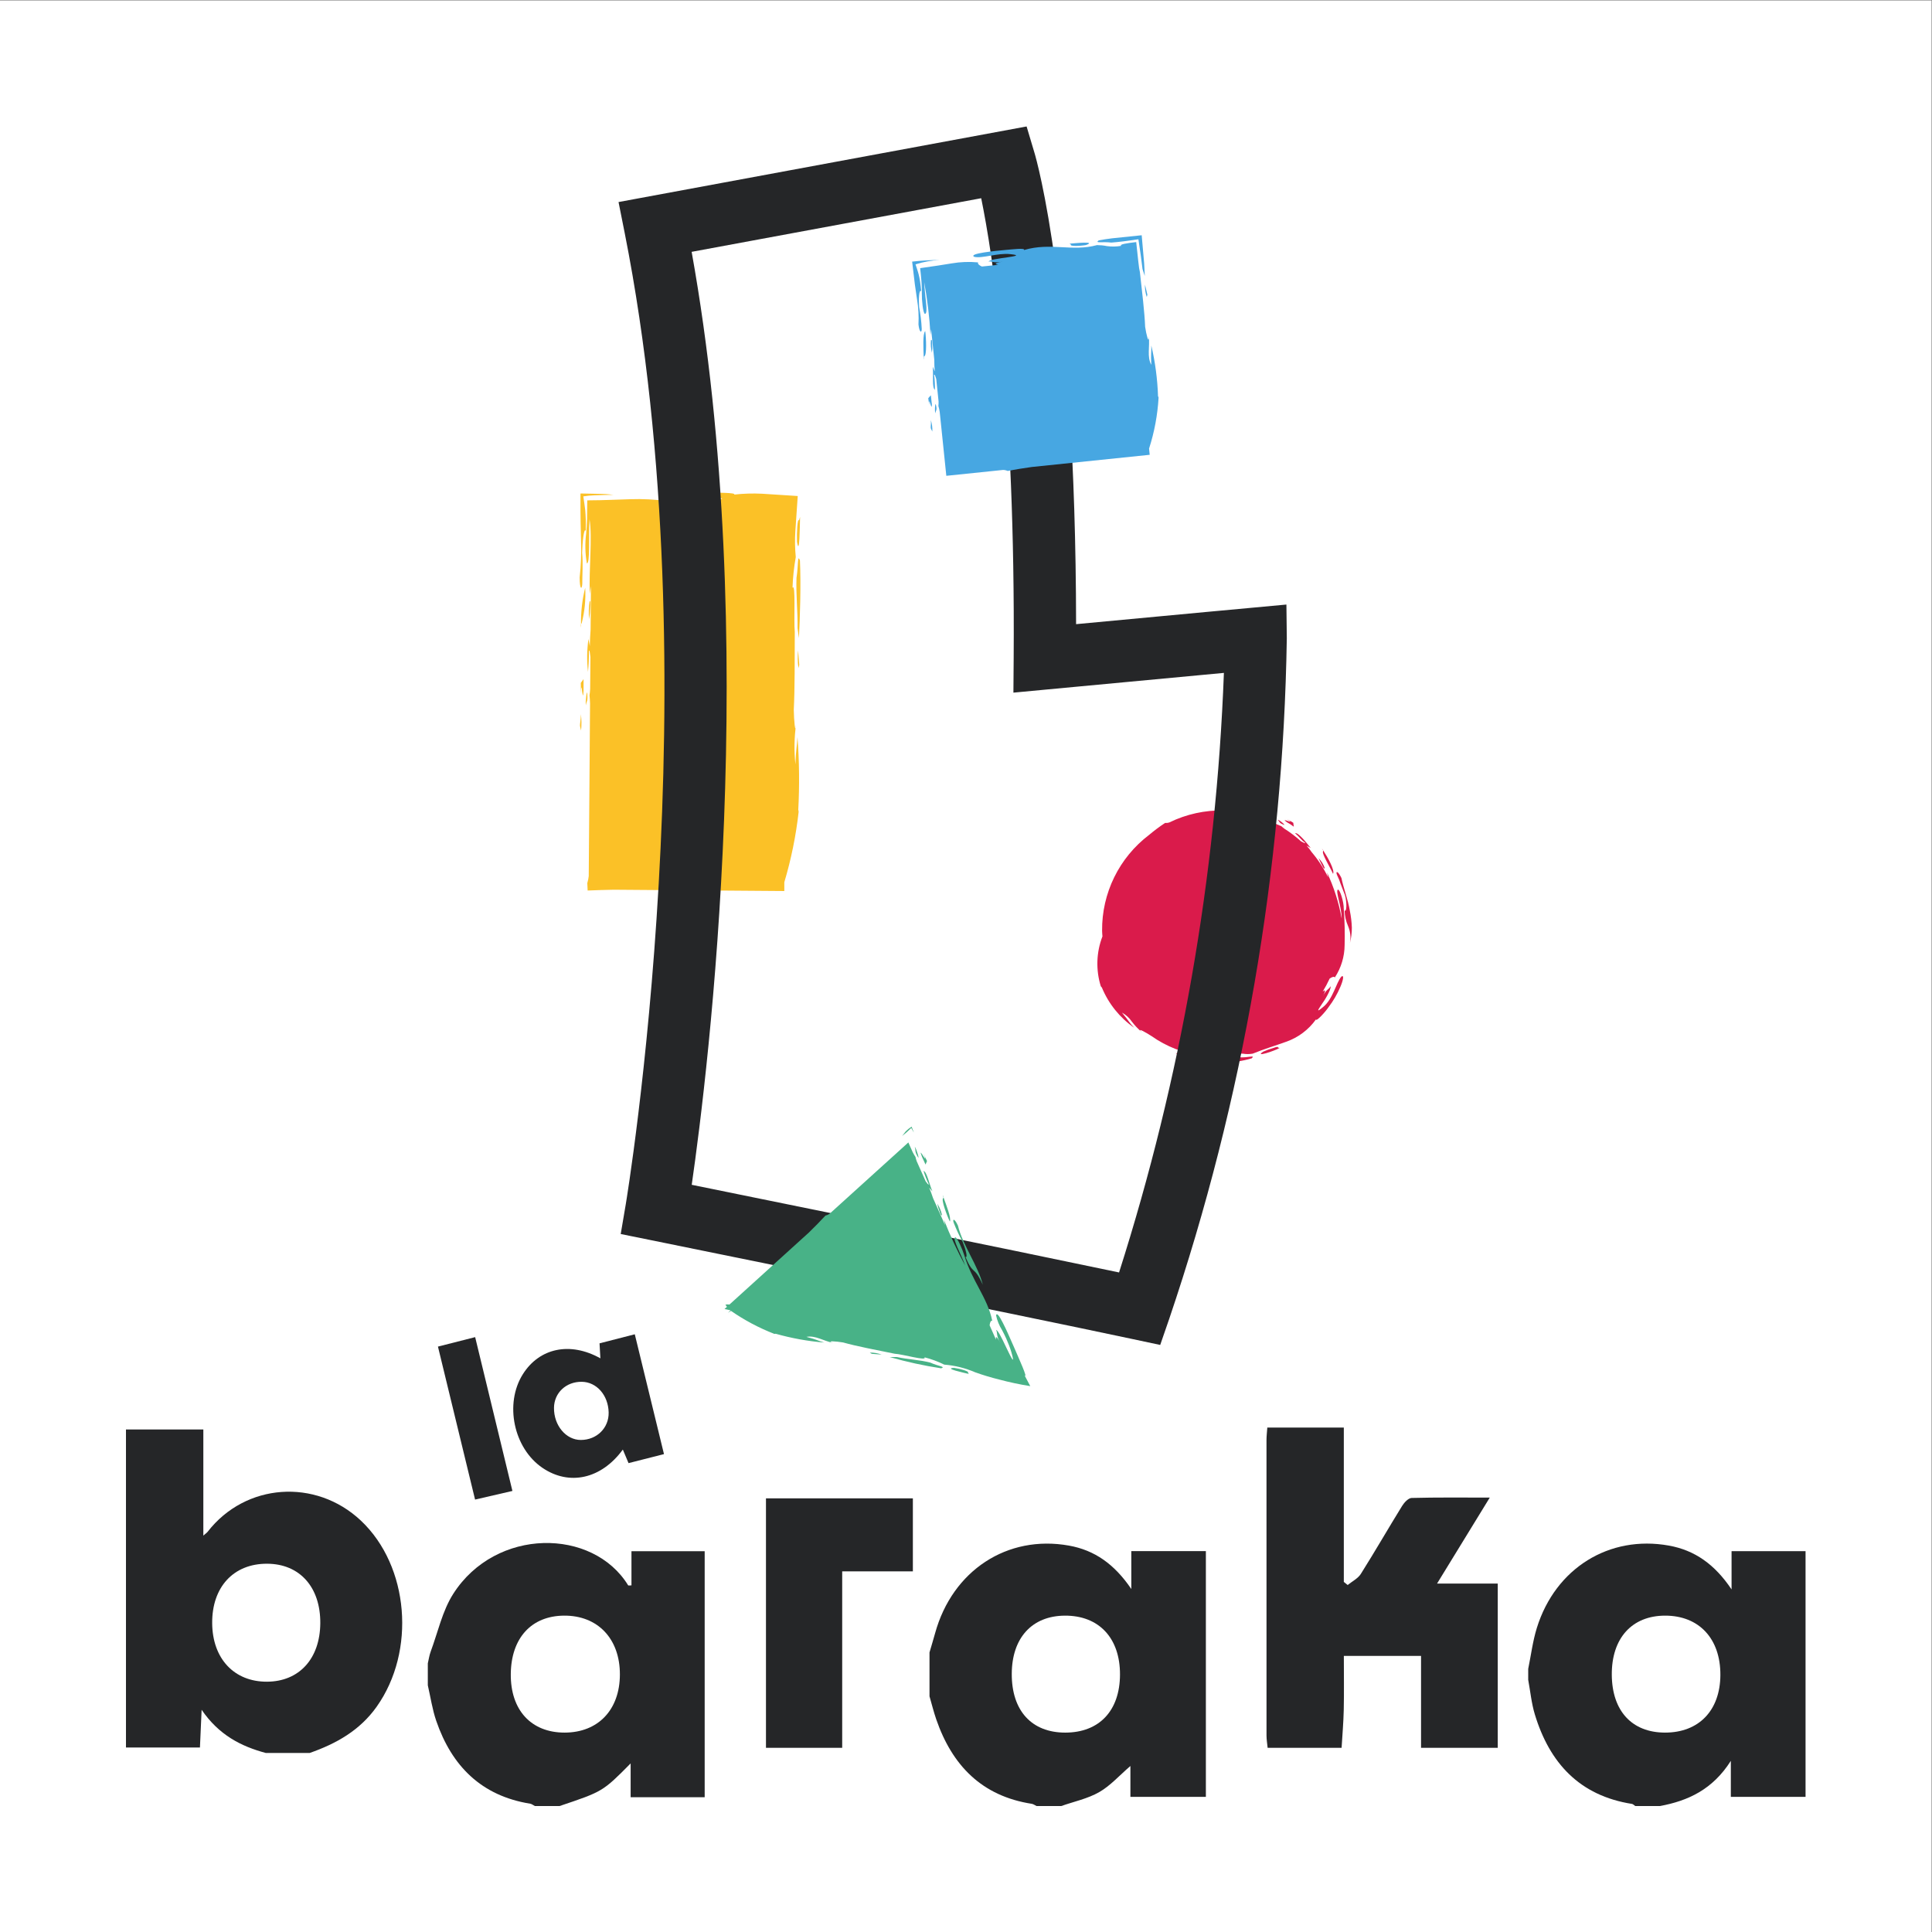 <?xml version="1.0" encoding="UTF-8" standalone="no"?>
<!-- Created with Inkscape (http://www.inkscape.org/) -->
<svg xmlns:inkscape="http://www.inkscape.org/namespaces/inkscape" xmlns:sodipodi="http://sodipodi.sourceforge.net/DTD/sodipodi-0.dtd" xmlns="http://www.w3.org/2000/svg" xmlns:svg="http://www.w3.org/2000/svg" version="1.1" id="svg2" width="613.333" height="613.333" viewBox="0 0 613.333 613.333" sodipodi:docname="the-vector-converter-1280-gWNSOHxmtqNFaQhS.eps">
  <rect x="0" y="0" width="613.333" height="613.333" fill="#808080" stroke="none"/>
  <defs id="defs6"></defs>
  <g id="g8" inkscape:groupmode="layer" inkscape:label="ink_ext_XXXXXX" transform="matrix(1.333,0,0,-1.333,0,613.333)">
    <g id="g10" transform="scale(0.1)">
      <path d="M 4600,0 H 0 V 4600 H 4600 V 0" style="fill:#ffffff;fill-opacity:1;fill-rule:nonzero;stroke:none" id="path12"></path>
      <path d="m 3032.14,2105.2 c -8.08,-2.23 -15.94,-5.13 -23.55,-8.51 -22.98,-14.78 27.74,1.79 38.84,8.77 l -3.82,0.78 c 1.04,2.73 -4.32,1.63 -11.51,-1.04" style="fill:#da1b4b;fill-opacity:1;fill-rule:nonzero;stroke:none" id="path14"></path>
      <path d="m 3193.35,2494.62 c 2.92,-7.55 5.55,-14.35 9.55,-24.84 5.17,-16.86 4.45,-42.63 -0.75,-36.77 0.35,-12.94 3.18,-25.68 8.41,-37.5 5.45,-12.79 6.94,-26.92 4.3,-40.59 3.15,12.18 4.68,24.72 4.64,37.25 -0.49,13.59 -2.15,27.06 -4.86,40.37 -4.65,27.43 -14.92,53.02 -19.94,77.59 -8.74,18.29 -14.33,16.82 -10.61,7.45 3.69,-7.47 6.81,-15.27 9.3,-23.25" style="fill:#da1b4b;fill-opacity:1;fill-rule:nonzero;stroke:none" id="path16"></path>
      <path d="m 3150.92,2572.85 c -3.43,-4.31 17.06,-37.55 23.8,-52.78 4.69,8.55 -13.08,39.98 -23.35,55.61 0,-1.2 -1.16,-1.32 -0.45,-2.71" style="fill:#da1b4b;fill-opacity:1;fill-rule:nonzero;stroke:none" id="path18"></path>
      <path d="m 3151.39,2575.52 c 0,0.86 -0.63,2.12 -3.45,5.06 1,-1.34 2.19,-3.1 3.45,-5.06" style="fill:#da1b4b;fill-opacity:1;fill-rule:nonzero;stroke:none" id="path20"></path>
      <path d="m 3154.98,2533.68 c -2.98,8.96 -8.08,17.13 -14.85,23.74 1.38,-3.08 3.1,-5.74 4.22,-8.86 2.47,-3.9 8.53,-19.78 10.63,-14.88" style="fill:#da1b4b;fill-opacity:1;fill-rule:nonzero;stroke:none" id="path22"></path>
      <path d="m 3065.04,2642.85 c 5.67,-3.08 11.06,-6.59 16.19,-10.55 l -1.19,9.31 c -4.67,3.38 -10,5.67 -14.94,8.59 25.13,-15.82 -20.51,6.84 0,-7.31" style="fill:#da1b4b;fill-opacity:1;fill-rule:nonzero;stroke:none" id="path24"></path>
      <path d="m 3016.45,2675.36 h -7.43 c 8.16,-3.83 16.67,-6.98 25.41,-9.3 -8.9,4.3 -13.1,8.89 -17.98,9.3" style="fill:#da1b4b;fill-opacity:1;fill-rule:nonzero;stroke:none" id="path26"></path>
      <path d="m 3055.65,2637.65 c 10.31,-5.58 -8.24,11.36 -13.36,11.3 6.16,-4.45 2.67,-6.98 13.36,-11.3" style="fill:#da1b4b;fill-opacity:1;fill-rule:nonzero;stroke:none" id="path28"></path>
      <path d="m 2804.77,2089.5 c 8.08,-2.02 16.26,-3.43 24.53,-4.24 -9.37,3.69 -19.15,6.36 -29.15,7.87 l 4.62,-3.63" style="fill:#da1b4b;fill-opacity:1;fill-rule:nonzero;stroke:none" id="path30"></path>
      <path d="m 2950.38,2083.24 c -27.69,-4.51 -55.84,-5.7 -83.8,-3.49 l -17.4,-1.09 28.81,-5.61 c 10.82,-1.28 22.64,-1.86 34.68,-2.45 23.12,0.06 46.14,3.45 68.31,10.06 9.55,9.03 -8.9,0.66 -30.35,2.58" style="fill:#da1b4b;fill-opacity:1;fill-rule:nonzero;stroke:none" id="path32"></path>
      <path d="m 2621.64,2252.35 c 1.14,-1.54 2.12,-2.88 2.38,-2.7 15.92,-38.78 42.66,-72.12 77.07,-96.04 -12.68,12.79 -11.35,14.77 -29.11,36 9.56,-5.29 17.66,-12.72 23.76,-21.74 7.18,-9.39 15.37,-17.94 24.45,-25.51 -15.2,13.45 8.37,0.31 22.55,-8.9 35.11,-24.77 75.72,-40.61 118.35,-46.2 6.86,-0.17 13.74,-0.7 20.52,-1.64 l 26.06,-0.91 c 16.83,0.4 29.96,2.71 25.12,6.22 9.16,1.04 18.37,1.29 27.57,0.8 7.68,-1.29 15.47,-1.23 23.11,0.14 27.79,11.47 53.04,18.61 79.53,28.29 28.61,9.94 53.41,28.55 71,53.22 0.62,-6.22 22.74,18.27 29.88,29.04 11.37,14.86 20.82,31.07 28.13,48.29 7.3,16.86 9.32,29.74 2.51,24.66 -12.39,-14.49 -19.98,-53.58 -43.43,-72.41 -19.05,-15.9 -11.23,-5.68 -1.09,9.79 10.92,15.06 21.58,37.25 18.31,39.37 -2.04,-6.69 -10.18,-6.39 -18.61,-25.22 9.3,18.63 5.69,17.08 0.37,12.71 6.14,10 11.67,20.37 16.57,31.04 5.77,3.92 10.41,5.53 12.39,2.7 14.96,22.87 23.06,49.63 23.26,76.96 0.78,28.98 0.08,57.98 -2.08,86.9 0.37,15.06 -8.86,45.49 -13.69,45.27 -7.25,-1.64 9.3,-42.29 8.69,-68.9 -6.69,37.92 -18.43,74.75 -34.82,109.57 0.88,-3.9 1.66,-7.63 2.57,-11.43 -10.47,21.56 -23.57,41.72 -39.08,59.96 -3.67,5.52 -7.75,10.7 -12.24,15.54 l 10,-5.6 c -6.86,8 -13.74,17.31 -20.56,24.11 -6.83,6.81 -12.38,12.12 -16.89,11.16 10.87,-9.12 12.77,-14.53 24,-22.65 0.32,-3.08 -6.23,1.83 -9.7,3.12 -12.3,11.22 -25.57,21.35 -39.69,30.2 -2.56,2.05 -5.19,4.05 -7.11,5.94 l -9.87,4.13 c -79.89,42.81 -175.44,44.63 -256.87,4.92 -3.35,-1.15 -6.84,-1.58 -10.31,-1.29 -13.18,-8.74 -25.84,-18.23 -37.92,-28.39 -71.39,-54.12 -112.94,-138.86 -112,-228.44 0,-4.49 0.57,-8.88 0.81,-13.34 -14.65,-37.97 -16,-79.76 -3.94,-118.64" style="fill:#da1b4b;fill-opacity:1;fill-rule:nonzero;stroke:none" id="path34"></path>
      <path d="m 1898.1,3310.8 c 3.08,-18.62 4.69,-9.31 5.67,7 0.37,8.51 0.73,18.12 1.06,26.94 0.25,10.57 0.43,20.04 0.57,25.34 l -2.43,-8.14 c -3.79,6.02 -5.75,-30.04 -4.87,-51.14" style="fill:#fbc127;fill-opacity:1;fill-rule:nonzero;stroke:none" id="path36"></path>
      <path d="m 1386.71,3210.16 c 0,21.27 2,50.23 -0.33,74.47 0.57,25.06 4.45,61.68 8.69,52.23 0.25,11.35 0.15,20.1 0,27 -0.28,8.06 -0.73,16.76 -1.32,22.67 -1.33,12.58 -3.02,20.31 -4.55,32.5 8.92,1.38 17.88,2.24 26.9,2.55 l 24.3,0.79 20.78,0.29 -12.39,1.35 -6.37,0.48 -11.47,0.45 -48.53,0.94 c 0,-12.73 0,-25.63 0,-38.9 0,-10.32 0.12,-20.73 0.37,-31.22 0.33,-14.74 0.69,-29.76 1.02,-44.41 0.94,-28.47 -0.14,-56.96 -3.31,-85.25 -0.02,-28.47 5.15,-30.49 6.21,-15.94" style="fill:#fbc127;fill-opacity:1;fill-rule:nonzero;stroke:none" id="path38"></path>
      <path d="m 1385.42,3117.42 c 7.04,27.43 9.82,55.78 8.25,84.07 -7,-28.11 -10.35,-56.97 -10,-85.89 0.67,0.64 1.49,0 1.75,1.82" style="fill:#fbc127;fill-opacity:1;fill-rule:nonzero;stroke:none" id="path40"></path>
      <path d="m 1383.03,3106.09 c 0.25,2.62 0.43,5.92 0.68,9.56 -0.64,-0.68 -1.13,-2.56 -0.68,-9.56" style="fill:#fbc127;fill-opacity:1;fill-rule:nonzero;stroke:none" id="path42"></path>
      <path d="m 1404.14,3168.99 c -2.11,-14.22 -2.49,-28.61 -1.19,-42.92 l 1.94,14.8 c 0,7.1 3.41,32.96 -0.9,28.17" style="fill:#fbc127;fill-opacity:1;fill-rule:nonzero;stroke:none" id="path44"></path>
      <path d="m 1383.54,2949.97 c 1.07,42.98 4.19,-30.7 6.21,5.36 v 28.41 l -6.63,-9.04 0.42,-24.73" style="fill:#fbc127;fill-opacity:1;fill-rule:nonzero;stroke:none" id="path46"></path>
      <path d="m 1381.48,2871.29 2.33,-10 c 1.39,12.98 1.28,26.04 -0.37,38.98 0.02,-14.23 -2.86,-22.21 -1.96,-28.98" style="fill:#fbc127;fill-opacity:1;fill-rule:nonzero;stroke:none" id="path48"></path>
      <path d="m 1398.75,2947.27 c -0.43,17.61 -5.29,-19.24 -3.41,-25.86 1.43,11.11 4.74,8.49 3.41,25.86" style="fill:#fbc127;fill-opacity:1;fill-rule:nonzero;stroke:none" id="path50"></path>
      <path d="m 1901.59,3009.99 1.87,7.69 -2.75,34.68 c -1.43,-14.13 -1.14,-28.35 0.86,-42.39" style="fill:#fbc127;fill-opacity:1;fill-rule:nonzero;stroke:none" id="path52"></path>
      <path d="m 1896.91,3225.22 c -1.51,-39.47 3.08,-80.7 2.53,-120.04 l 3.25,-23.88 c 2.49,46.9 5.06,129.31 2.39,185.37 -6.21,15.96 -3.37,-11.65 -8.17,-41.45" style="fill:#fbc127;fill-opacity:1;fill-rule:nonzero;stroke:none" id="path54"></path>
      <path d="m 1899.24,2845.96 c -1.49,-25.35 -3.39,-25.86 -4.92,-65.16 -3.41,32 -2.84,64.3 1.67,96.2 -1.98,-28.98 -5.18,9.13 -5.57,33.9 2.49,46.9 2.19,121.37 2.37,185.38 -2.76,27.57 2.69,117.94 -5.39,104.96 0.88,24.55 3.45,49.04 7.76,73.23 -2,20.51 -2.35,41.16 -1,61.74 1.69,25.22 3.73,54.2 5.69,83.63 l -85.39,5.49 c -21.98,1.06 -44.04,0.41 -65.92,-2.06 5.75,4.69 -40.35,4.37 -58.23,4.88 -39.2,0.61 -131.86,1.79 -111.53,-7.27 26.71,-6.2 80.69,3.08 121.61,-3.12 70.44,-10.12 -73.65,-3.08 -74.86,-11.16 15.62,-2.51 31.41,-3.68 47.21,-3.45 -32.12,-1.49 -26.82,-3.68 -16.61,-6.04 l -55.21,0.44 c -9.31,3.58 -13.92,7.19 -11.14,10.07 -29.6,4.14 -59.45,5.69 -89.29,4.61 l -44.92,-1.51 -26.19,-0.8 -30.79,-0.41 c 0,-14.36 -0.33,-28.73 -0.47,-44.04 -0.37,-11.47 -1.07,-23.26 -2.19,-35.41 -2.92,-23.47 -2.37,-47.22 1.7,-70.51 8.06,-1.29 3.94,65.17 6.42,104.86 6.98,-44.25 -1.71,-117.8 0.52,-177.52 l 2.85,18.62 -0.85,-103.5 c -0.94,-13.43 -1.72,-26.73 -1.88,-39.53 l -3.25,16.86 c -3.67,-25.98 -4.02,-52.29 -1.08,-78.33 1.63,16.69 2.31,33.47 2.06,50.25 2.1,3.79 2.7,-9.58 3.76,-14.88 l -0.7,-76.33 c -0.4,-5.33 -0.81,-10.64 -1.55,-14.94 0.64,-4.76 1.02,-11.61 1.31,-19.29 l -3.12,-411.14 c -0.58,-5.65 -1.76,-11.24 -3.45,-16.67 l 0.83,-17.7 c 22.19,0.92 42.13,1.49 62.09,1.88 l 406.3,-3.1 v 12 8.9 c 16.31,54.75 27.74,110.82 34.12,167.6 -0.26,2.61 -0.57,4.89 -0.89,4.83 3.12,57.78 2.49,115.72 -1.88,173.44" style="fill:#fbc127;fill-opacity:1;fill-rule:nonzero;stroke:none" id="path56"></path>
      <path d="m 1647.39,1779.49 c 194.46,-39.47 748.44,-152.09 1017.7,-208.74 147.53,462.44 231.54,942.79 249.68,1427.87 -84.15,-7.82 -229.36,-21.37 -419.53,-39.33 l -81.76,-7.69 0.62,82.06 c 4.26,617.48 -50.09,962.27 -77.33,1095.41 l -689.58,-127.68 c 165.86,-922.15 39.84,-1946.85 0.18,-2222.02 m 1115.72,-381.26 -64.23,13.67 c -278.27,59.41 -1141.47,234.44 -1150.17,236.23 l -70.41,14.27 12.02,70.84 c 2.11,12.39 207.95,1251.93 -2.55,2313.2 l -14.67,73.65 971.83,180.03 19.05,-63.84 c 4.14,-13.82 97.9,-336.99 98.8,-1121.47 262.84,24.81 420.79,39.28 420.79,39.28 l 80.1,7.43 0.94,-80.45 c -8.65,-551.53 -103.12,-1098.33 -280.07,-1620.8 l -21.43,-62.04" style="fill:#252628;fill-opacity:1;fill-rule:nonzero;stroke:none" id="path58"></path>
      <path d="m 2272.15,1343.47 c -26.04,-1.1 23.55,-11.65 35.31,-14.51 l -2.31,2.92 c 4.76,3.1 -18.81,9.69 -33,11.59" style="fill:#48b287;fill-opacity:1;fill-rule:nonzero;stroke:none" id="path60"></path>
      <path d="m 2292.5,1643.79 c 6.57,-15.53 13.33,-39.86 6.73,-35.8 19.74,-46.94 19.37,-18.22 41.33,-66.49 -10.73,44.61 -47.84,93.72 -59.2,140.78 -8,17.57 -13.39,16.63 -10.21,7.29 6.04,-15.74 13.17,-31.05 21.35,-45.76" style="fill:#48b287;fill-opacity:1;fill-rule:nonzero;stroke:none" id="path62"></path>
      <path d="m 2246.07,1747.2 c -4.82,-3.43 8.73,-40.2 16.1,-55.27 3.9,7.86 -8.88,39.84 -14.98,57.13 -0.43,-0.67 -1.39,-0.63 -1.08,-1.82" style="fill:#48b287;fill-opacity:1;fill-rule:nonzero;stroke:none" id="path64"></path>
      <path d="m 2245.05,1755.16 c 0.51,-1.73 1.28,-3.84 2.1,-6.22 0.39,0.69 0.31,2.08 -2.1,6.22" style="fill:#48b287;fill-opacity:1;fill-rule:nonzero;stroke:none" id="path66"></path>
      <path d="m 2243.4,1707.63 c -2.11,9.55 -5.88,18.65 -11.19,26.88 l 2.41,-9.9 c 2.02,-4.37 6.18,-21.74 8.78,-16.98" style="fill:#48b287;fill-opacity:1;fill-rule:nonzero;stroke:none" id="path68"></path>
      <path d="m 2204.19,1827.72 3.57,8.32 -8.61,17.94 2.92,-7 c 0.38,-1.12 0.75,-2.06 1.02,-2.88 0.43,-1.42 0.45,-2.02 0.2,-2.02 -0.24,0 -1.9,1.68 -4.2,5.29 -4.88,7.88 -9.68,15.27 -3.13,-1.67 l 8.23,-17.98" style="fill:#48b287;fill-opacity:1;fill-rule:nonzero;stroke:none" id="path70"></path>
      <path d="m 2176.33,1904.6 c -2.12,4.69 -3.82,9.3 -5.24,13.36 -5.13,-3.2 -9.86,-6.98 -14.13,-11.24 l -8.41,-10.98 c 7.62,5.94 14.86,12.33 21.7,19.1 1.82,-3.51 3.75,-6.9 5.92,-10.24" style="fill:#48b287;fill-opacity:1;fill-rule:nonzero;stroke:none" id="path72"></path>
      <path d="m 2178.52,1870.19 c 3.08,-10.41 -0.39,-10.96 6.51,-22.68 6.71,-13.65 -2.54,18.62 -6.51,22.68" style="fill:#48b287;fill-opacity:1;fill-rule:nonzero;stroke:none" id="path74"></path>
      <path d="m 2076.14,1376.98 23.62,-1.83 c -9.09,3.28 -18.68,4.91 -28.35,4.75 l 4.73,-2.92" style="fill:#48b287;fill-opacity:1;fill-rule:nonzero;stroke:none" id="path76"></path>
      <path d="m 2135.21,1369.31 h -16.57 c 40.3,-11.57 81.32,-20.55 122.8,-26.86 11.91,3.98 -7.05,4.86 -25.86,13.61 -25.96,6.74 -54.35,7.6 -80.33,13.35" style="fill:#48b287;fill-opacity:1;fill-rule:nonzero;stroke:none" id="path78"></path>
      <path d="m 2439.57,1326.25 c 10.63,-11.98 -15.15,44.22 -24.29,65.71 l -14.84,33.53 c -3.88,8.56 -8.08,17.56 -12.06,25.23 -7.9,15.51 -14.84,25.74 -16.16,17.57 2.73,-12.32 7.55,-24.14 14.24,-34.86 3.43,-6.61 7.04,-13.47 10.08,-20.47 l 6.52,-15.75 c 2.18,-5.7 4.12,-11.29 5.57,-16.35 9.59,-33.59 -0.43,-13.41 -11.7,10.16 l -8.61,17.94 c -2.2,4.23 -4.37,8.41 -6.47,12.43 -4.12,7.45 -7.74,12.7 -9.69,12.06 4.22,-5.75 -0.84,-12.1 10.18,-30.61 -10.51,19.21 -11.02,15.1 -10.33,7.8 l -15.18,34.16 c 0.71,7.17 2.75,11.57 6.18,11.06 -11.49,55.62 -47.9,93.7 -66.53,155.83 -4.37,14.32 -16.94,43.1 -21.55,42.73 -7.78,-2.57 14.77,-41.69 23.73,-67.27 -19.1,35.29 -36,71.74 -50.61,109.11 l 2.61,-12.69 -28.55,64.14 c -2.92,8.74 -5.94,17.23 -9.31,25.08 l 7.78,-8.95 c -8.53,20.02 -12.94,45.92 -21.13,48.83 3.23,-10.94 7.37,-21.61 12.43,-31.85 -0.89,-3.09 -5.06,4.44 -7.55,7.28 l -21.22,47.64 c -1.17,3.28 -2.13,6.69 -2.88,10.12 -2.49,3.69 -4.74,7.57 -6.74,11.57 l -10.2,22.92 -187.58,-169.84 c -2.98,-2.11 -6.35,-3.55 -9.88,-4.35 -12.39,-13.55 -25.73,-26.88 -39.28,-40.21 l -189.34,-171.66 c -3.18,0.53 -6.41,0.45 -9.57,-0.24 1.04,-1.86 2.2,-3.59 3.61,-5.16 l -5.79,-5.25 13.81,-2.92 0.35,-0.37 c -1.98,-1.89 -3.88,-3.71 -5.98,-5.75 2.14,1.28 4.94,3.08 7.25,4.61 32.04,-22.22 66.61,-40.55 102.94,-54.69 1.77,0 3.39,0 3.39,0.24 37.81,-10.71 76.57,-17.76 115.74,-20.96 -16.56,4.84 -16.52,6.76 -42.44,13.49 21.33,4.04 40.13,-9.59 63.76,-14.41 -18.88,5.8 7.11,3.94 23.68,1.1 30.67,-8.71 80.22,-18.26 122.76,-26.85 18.92,-0.88 77.9,-18.29 70.94,-8.45 16.24,-4.19 32.04,-10.02 47.1,-17.45 25.43,-2.04 50.35,-8.21 73.78,-18.33 18.98,-6.8 38.27,-12.57 57.84,-17.39 24.14,-6.45 48.59,-11.59 73.25,-15.51 l -13.9,26.33" style="fill:#48b287;fill-opacity:1;fill-rule:nonzero;stroke:none" id="path80"></path>
      <path d="m 2736.56,3532.87 c 12.69,39.3 20.28,80.08 22.63,121.31 -0.47,1.79 -0.96,3.41 -1.28,3.24 -1.35,40.8 -6.74,81.33 -16.05,121.07 0.45,-17.88 -1.51,-18.61 0,-46.29 -10.83,19.86 -3.08,42.74 -6,67.7 0.29,-20.51 -6.22,5.75 -8.69,23.04 -1.14,33.1 -7.45,85.21 -12.43,130.04 -0.82,3.29 -1.45,6.6 -1.92,9.93 -0.65,5.26 -1.32,10.91 -2.06,16.89 -1.61,14.76 -3.31,30.82 -4.82,44.82 -24.04,-2.77 -40.89,-5.57 -35.59,-8.94 -11.26,-2 -22.77,-2.24 -34.12,-0.63 -7.8,1.55 -15.68,2.33 -23.62,2.41 -59.3,-16.29 -110.2,7.02 -173.82,-11.74 3.49,5.49 -28.69,1.39 -41.31,0.45 -27.53,-2.55 -92.51,-8.75 -77.27,-16.69 19.39,-4.45 56.21,9.81 85.52,6.45 50.43,-5.07 -51.19,-9.31 -51.15,-17.92 7.04,2.33 11.76,-4.74 33.43,0.14 -22.26,-4.19 -18.32,-6.19 -10.94,-7.71 l -38.69,-4.01 c -6.84,3.11 -10.59,6.53 -8.98,9.8 -20.98,2.02 -42.17,1.25 -62.96,-2.34 l -32.45,-5.17 -42.62,-6.2 c 1.29,-10.29 2.25,-20.41 3.08,-31.04 0.29,-5.07 0.62,-10.27 0.92,-15.98 v -12.74 c -0.3,-15.51 2.78,-48.04 7.49,-49.17 8.55,0.74 -0.89,44.52 -1.81,75.68 7.55,-41.57 12.55,-83.51 15,-125.68 l 1.49,13.41 7.53,-72.55 c 0,-9.56 0.3,-18.94 1.14,-27.94 l -4.86,11.38 c 2,-22.57 -2.12,-49.65 5.11,-55.08 0.38,11.86 -0.25,23.72 -1.92,35.43 1.94,2.88 3.61,-5.96 5.18,-9.61 l 5.57,-53.74 c 0.08,-3.57 -0.06,-7.16 -0.45,-10.69 1.37,-4.56 2.43,-9.23 3.13,-13.94 l 15.73,-152.27 135.23,13.98 c 3.8,-0.06 7.51,-0.9 10.98,-2.45 18.59,3.75 38.06,6.73 57.64,9.51 l 280.52,29 -1.51,14.84" style="fill:#47a7e2;fill-opacity:1;fill-rule:nonzero;stroke:none" id="path82"></path>
      <path d="m 2586.82,4017.77 c 25.43,9.3 -27,4.12 -39.6,3.08 l 3.25,-2.19 c -3.8,-4.49 21.73,-3.67 36.35,-1.02" style="fill:#47a7e2;fill-opacity:1;fill-rule:nonzero;stroke:none" id="path84"></path>
      <path d="m 2193.88,3907.57 c -0.57,6.9 -1.67,16.27 -2.71,23.25 -1.1,6.94 -2.19,12.39 -3.35,16.88 -2.32,9.16 -4.81,15.04 -7.45,23.92 18.51,5.86 37.72,9.31 57.11,10.31 -21.76,-0.13 -43.54,-1.39 -65.17,-3.82 2.06,-17.45 4.27,-35.8 6.57,-54.98 1.7,-11.51 3.45,-23.35 5.06,-34.68 3.31,-19.81 4.49,-39.96 3.45,-60.02 2.19,-19.94 7.88,-20.75 7.76,-10.49 -0.82,17.49 -2.92,34.88 -6.21,52.1 -1.44,17.58 -0.28,43.68 4.98,37.53" style="fill:#47a7e2;fill-opacity:1;fill-rule:nonzero;stroke:none" id="path86"></path>
      <path d="m 2199.74,3751.43 c 0.65,0.49 1.55,0.14 1.67,1.49 5.94,1.81 4.45,42.51 2.04,59.78 -6.44,-6.52 -4.12,-42.23 -3.67,-61.29" style="fill:#47a7e2;fill-opacity:1;fill-rule:nonzero;stroke:none" id="path88"></path>
      <path d="m 2199.84,3744.71 c 0,1.82 0,4.18 0,6.74 -0.61,-0.51 -1.02,-1.9 0,-6.74" style="fill:#47a7e2;fill-opacity:1;fill-rule:nonzero;stroke:none" id="path90"></path>
      <path d="m 2220.23,3771.55 c -0.55,4.94 0.96,23.43 -3.08,19.57 -1.04,-10.12 -0.23,-20.35 2.33,-30.18 l 0.75,10.61" style="fill:#47a7e2;fill-opacity:1;fill-rule:nonzero;stroke:none" id="path92"></path>
      <path d="m 2219.07,3639.97 -2.21,19.88 -6.18,-7.08 2.39,-17.29 c -2.31,30.19 6.98,-21.04 6.22,4.49" style="fill:#47a7e2;fill-opacity:1;fill-rule:nonzero;stroke:none" id="path94"></path>
      <path d="m 2217.11,3580.15 3.26,-6.73 c 0.43,9.22 -0.79,18.43 -3.55,27.24 1.1,-9.95 -1.28,-15.85 0.29,-20.51" style="fill:#47a7e2;fill-opacity:1;fill-rule:nonzero;stroke:none" id="path96"></path>
      <path d="m 2227.78,3616.87 c 0.64,7.92 4.33,6.45 1.49,18.61 -1.85,12.43 -4,-14.06 -1.49,-18.61" style="fill:#47a7e2;fill-opacity:1;fill-rule:nonzero;stroke:none" id="path98"></path>
      <path d="m 2732.5,3899.39 -5.7,23.96 c -0.39,-10.04 1.08,-20.06 4.29,-29.59 l 1.41,5.63" style="fill:#47a7e2;fill-opacity:1;fill-rule:nonzero;stroke:none" id="path100"></path>
      <path d="m 2646.72,4023.44 13.84,1.22 16.47,1.9 34.16,4.74 c 1.88,-13.07 3.9,-26.41 5.71,-38.96 1.45,-11.37 2.8,-21.7 4.09,-32.15 l 5.38,-16.37 c -0.42,8.92 -0.93,19.14 -1.51,30.04 -1.85,21.5 -3.87,44.15 -5.87,67.03 l -69.95,-7.23 c -11.47,-1.43 -22.51,-3.08 -32.26,-4.91 -10.53,-7.74 8.47,-2.58 29.94,-5.31" style="fill:#47a7e2;fill-opacity:1;fill-rule:nonzero;stroke:none" id="path102"></path>
      <path d="M 636.051,877.07 C 556.066,877.301 504.598,821.461 505.32,735.238 506.031,650.84 557.762,595.75 635.953,596.109 c 76.535,0.352 126.137,54.711 126.84,138.993 0.715,86.089 -48.961,141.738 -126.742,141.968 z M 300,439.422 c 0,252.469 0,504.937 0,757.418 60.395,0 120.789,0 184.254,0 0,-85.66 0,-167.45 0,-252.809 5.867,5.168 8.527,6.867 10.348,9.219 89.789,115.84 257.246,127.95 365.019,26.34 C 974.457,871.309 990.883,668.832 897.078,536.578 856.883,479.91 800.754,448.52 737.504,426.359 c -34.824,0 -69.652,0 -104.477,0 -59.3,15.883 -111.859,42.922 -152.843,102.883 -1.629,-36.383 -2.758,-61.562 -4.02,-89.82 -61.316,0 -118.738,0 -176.164,0" style="fill:#252628;fill-opacity:1;fill-rule:nonzero;stroke:none" id="path104"></path>
      <path d="m 1344.93,474.871 c 79.69,0.211 131.14,54.359 131.37,138.258 0.23,85.223 -52.67,140.941 -133.19,140.301 -77.64,-0.61 -125.76,-53.379 -126.65,-138.871 -0.89,-86.059 48.62,-139.887 128.47,-139.688 z m -326.07,112.578 c 0,17.43 0,34.852 0,52.27 2.23,9.371 3.5,19.101 6.83,28.062 17.25,46.309 27.79,97.039 53.88,137.789 101.26,158.141 332.28,157.18 416.41,20.032 0.52,-0.852 3.62,-0.11 7.89,-0.11 0,26.809 0,53.637 0,81.328 59.32,0 116.26,0 174.36,0 0,-196.14 0,-390.16 0,-585.859 -58.65,0 -115.63,0 -176.33,0 0,26.73 0,51.918 0,80.539 -66.32,-66.949 -66.32,-66.949 -169.26,-101.5 -19.61,0 -39.22,0 -58.84,0 -3.73,1.91 -7.28,4.922 -11.21,5.559 -116.11,18.742 -186.65,89.55 -223.64,197.23 -9.38,27.301 -13.53,56.391 -20.09,84.66" style="fill:#252628;fill-opacity:1;fill-rule:nonzero;stroke:none" id="path106"></path>
      <path d="m 2005.73,438.621 c -60.26,0 -120.52,0 -181.53,0 0,198.051 0,396.098 0,594.159 116.17,0 232.34,0 349.84,0 0,-59.671 0,-115.12 0,-173.948 -57.53,0 -112.05,0 -168.31,0 0,-142.363 0,-281.281 0,-420.211" style="fill:#252628;fill-opacity:1;fill-rule:nonzero;stroke:none" id="path108"></path>
      <path d="m 2537.09,474.859 c 80.83,0.082 129.89,52.071 130.23,138.02 0.35,87.172 -50.17,141.109 -131.59,140.519 -78.07,-0.558 -125.86,-53.07 -126.16,-138.617 -0.3,-87.742 47.31,-139.992 127.52,-139.922 z m -323.43,86.461 c 0,34.852 0,69.692 0,104.532 4.47,15.289 9.14,30.527 13.38,45.878 41.14,149.079 171.82,234.891 318.83,208.489 60.63,-10.887 107.88,-43.61 148.41,-103.399 0,36.301 0,62.668 0,90.239 61.71,0 118.81,0 177.57,0 0,-196.071 0,-390.258 0,-585.2 -59.61,0 -117.5,0 -179.73,0 0,26.289 0,49.973 0,73.5 -26.35,-22.66 -47.75,-47.058 -74.39,-62.289 -27.44,-15.679 -60,-22.422 -90.32,-33.07 -19.61,0 -39.22,0 -58.83,0 -3.81,1.809 -7.46,4.672 -11.46,5.289 -118.82,18.461 -189.48,91.34 -227.36,201.043 -6.22,18.039 -10.77,36.648 -16.1,54.988" style="fill:#252628;fill-opacity:1;fill-rule:nonzero;stroke:none" id="path110"></path>
      <path d="m 3195.08,438.621 c -58.72,0 -117.44,0 -176.16,0 -0.92,9.738 -2.66,19.469 -2.66,29.211 -0.15,234.527 -0.14,469.059 -0.04,703.588 0,9.54 1.21,19.07 1.94,29.96 61.16,0 120.12,0 182.21,0 0,-124.14 0,-245.88 0,-367.63 3.06,-2.461 6.13,-4.918 9.19,-7.379 10.63,8.711 24.39,15.43 31.35,26.469 33.63,53.371 65.09,108.129 98.24,161.81 5.07,8.2 14.87,18.83 22.72,19.04 60.22,1.58 120.5,0.87 186.08,0.87 -42.78,-69.771 -82.49,-134.521 -125.54,-204.74 52.13,0 96.26,0 144.54,0 0,-132.23 0,-261.711 0,-391.199 -60.89,0 -121.78,0 -182.67,0 0,72.551 0,145.09 0,218.867 -63.81,0 -121.95,0 -183.85,0 0,-44.019 0.66,-86.25 -0.23,-128.457 -0.63,-30.16 -3.34,-60.269 -5.12,-90.41" style="fill:#252628;fill-opacity:1;fill-rule:nonzero;stroke:none" id="path112"></path>
      <path d="m 3965.27,474.879 c 80.66,-0.098 131.45,52.711 131.89,137.121 0.44,86.469 -50.66,141.43 -131.49,141.422 -79.22,-0.012 -127.74,-53.852 -127.1,-141.024 0.63,-86 48.01,-137.418 126.7,-137.519 z M 3639.5,600.52 c 0,8.71 0,17.421 0,26.128 6.73,32.653 10.78,66.133 20.64,97.801 44.25,142.051 172.38,221.403 314.51,195.789 61.16,-11.027 108.81,-44.168 149.15,-104.328 0,37.141 0,63.602 0,91.039 60.46,0 117.48,0 176.2,0 0,-196 0,-390.019 0,-585.148 -59.49,0 -117.34,0 -177.94,0 0,26.82 0,51.129 0,85.781 -43.32,-68.223 -101.8,-95.184 -168.78,-107.582 -19.61,0 -39.23,0 -58.84,0 -2.62,1.742 -5.06,4.621 -7.89,5.059 -124.72,19.621 -196.21,97.363 -231.34,213.382 -8.03,26.508 -10.62,54.68 -15.71,82.079" style="fill:#252628;fill-opacity:1;fill-rule:nonzero;stroke:none" id="path114"></path>
      <path d="m 1383.32,1171.81 c 38.07,0.04 67.03,28.72 66.21,65.54 -0.92,41.02 -28.61,72.58 -64.05,73 -37.23,0.45 -65.75,-26.26 -66.13,-61.94 -0.45,-41.97 28.5,-76.64 63.97,-76.6 z m 100,-22.87 c -51.49,-70.38 -127.71,-86.82 -191.36,-43.6 -68.78,46.71 -91.02,152.78 -46.77,223.06 39.3,62.42 112.37,78.27 184.66,37.81 -0.68,11.94 -1.26,22.14 -2.03,35.71 25.61,6.59 52.43,13.49 83.95,21.6 23.12,-94.93 45.94,-188.56 69.53,-285.41 -28.89,-7.35 -55.74,-14.17 -84.41,-21.46 -4.75,11.31 -8.89,21.17 -13.57,32.29" style="fill:#252628;fill-opacity:1;fill-rule:nonzero;stroke:none" id="path116"></path>
      <path d="m 1220.35,1050.4 c -31.29,-7.23 -58.43,-13.51 -88.94,-20.57 -29.55,121.77 -58.51,241.13 -88.41,364.34 29.18,7.42 56.82,14.46 88.61,22.55 29.53,-121.9 58.62,-241.99 88.74,-366.32" style="fill:#252628;fill-opacity:1;fill-rule:nonzero;stroke:none" id="path118"></path>
    </g>
  </g>
</svg>
